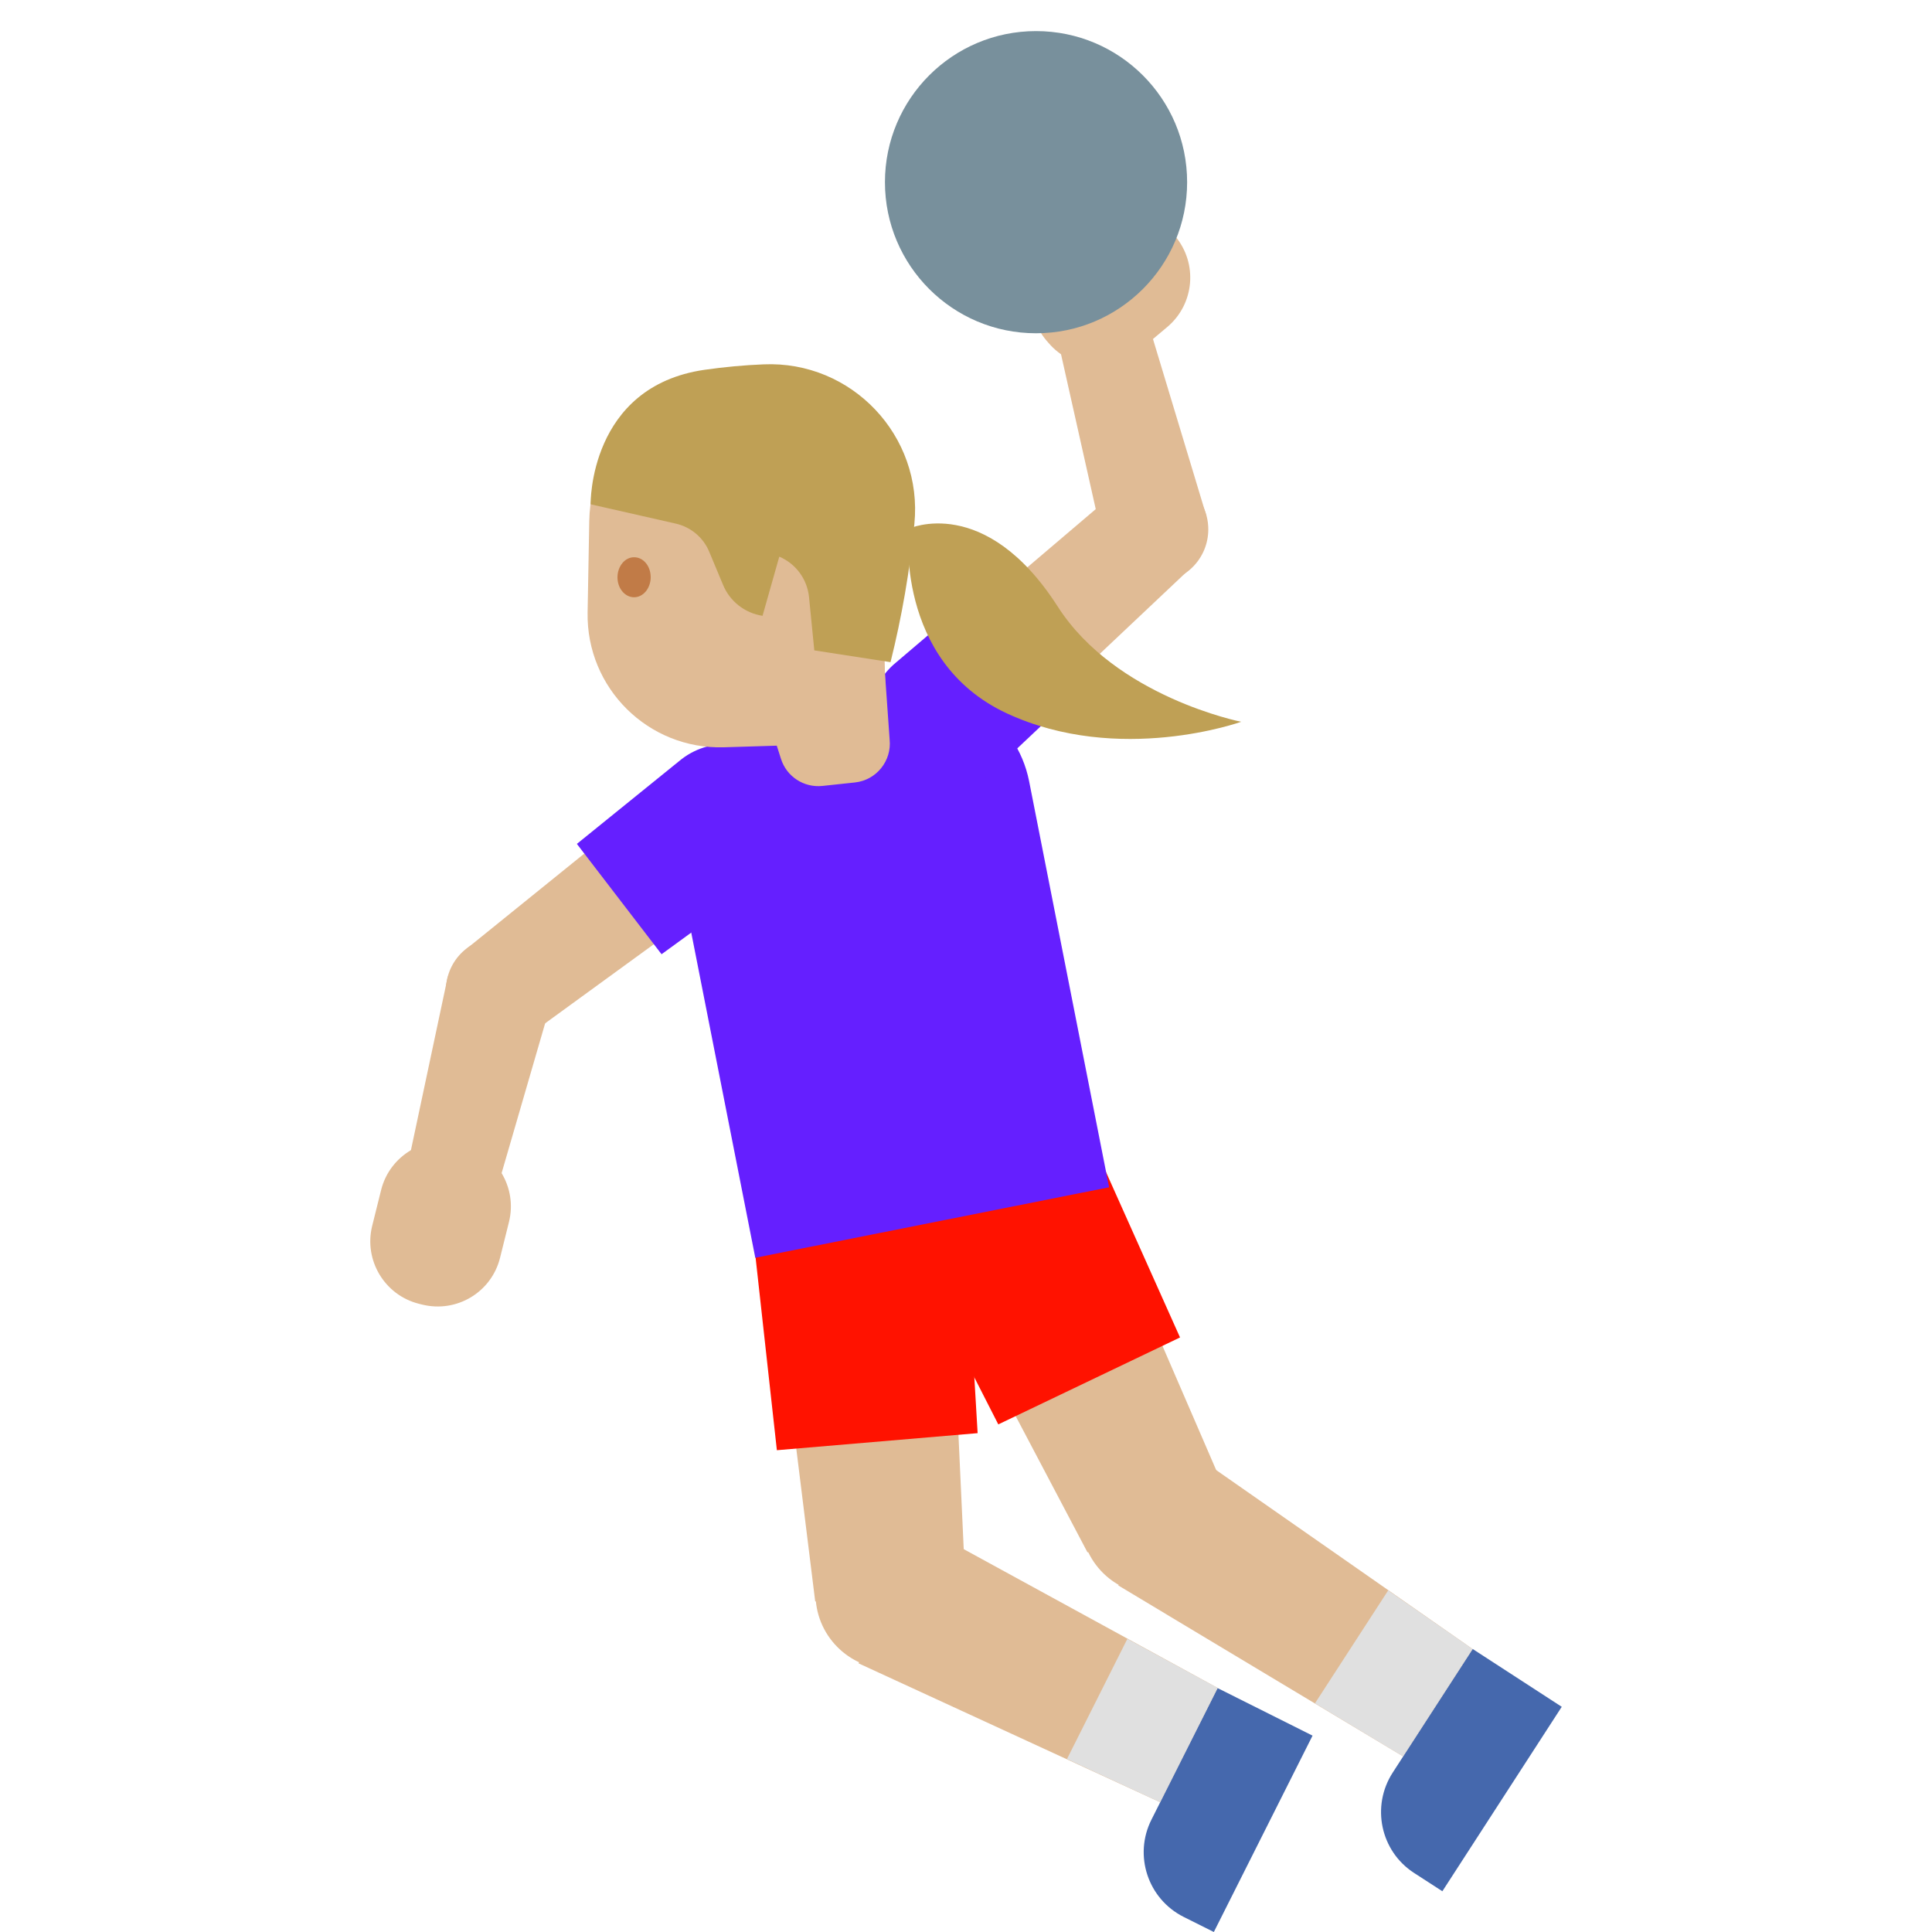 <?xml version="1.0" encoding="utf-8"?>
<!-- Generator: Adobe Illustrator 19.2.1, SVG Export Plug-In . SVG Version: 6.00 Build 0)  -->
<svg version="1.1" id="图层_1" xmlns="http://www.w3.org/2000/svg" xmlns:xlink="http://www.w3.org/1999/xlink" x="0px" y="0px"
	 viewBox="0 0 128 128" style="enable-background:new 0 0 128 128;" xml:space="preserve">
<g>
	<g>
		<polygon style="fill:#E0BB95;" points="63.97,105.25 54.01,106.1 51.18,83.25 62.91,82.26 		"/>
		
			<ellipse transform="matrix(0.996 -0.085 0.085 0.996 -8.719 5.362)" style="fill:#E0BB95;" cx="58.99" cy="105.68" rx="4.99" ry="4.99"/>
		
			<ellipse transform="matrix(0.996 -0.085 0.085 0.996 -6.789 5.116)" style="fill:#FBC11B;" cx="57.04" cy="82.75" rx="5.88" ry="5.88"/>
		<g>
			<polygon style="fill:#E0BB95;" points="80.67,111.83 76.86,119.4 56.88,110.2 61.37,101.28 			"/>
			<path style="fill:#4568AD;" d="M86.96,114.99L80.42,128l-2-1c-2.37-1.19-3.33-4.08-2.13-6.45l4.38-8.71L86.96,114.99z"/>
			<polygon style="fill:#E0E0E0;" points="74.69,108.58 70.69,116.54 76.86,119.4 80.67,111.83 			"/>
		</g>
		<path style="fill:#FF1200;" d="M56.44,75.66c-3.85,0.33-6.71,3.71-6.38,7.57l-0.01,0l1.42,12.85l13.3-1.13l-0.76-12.9
			C63.68,78.19,60.3,75.33,56.44,75.66z"/>
	</g>
	<g>
		<polygon style="fill:#E0BB95;" points="81.07,98.54 72.05,102.85 61.32,82.49 71.93,77.41 		"/>
		
			<ellipse transform="matrix(0.902 -0.432 0.432 0.902 -35.967 42.911)" style="fill:#E0BB95;" cx="76.56" cy="100.7" rx="4.99" ry="4.99"/>
		
			<ellipse transform="matrix(0.902 -0.432 0.432 0.902 -27.982 36.591)" style="fill:#FBC11B;" cx="66.63" cy="79.95" rx="5.88" ry="5.88"/>
		<g>
			<polygon style="fill:#E0BB95;" points="97.56,109.25 92.95,116.36 74.09,105.04 79.52,96.66 			"/>
			<path style="fill:#4568AD;" d="M103.47,113.08l-7.91,12.22l-1.87-1.21c-2.23-1.44-2.86-4.42-1.42-6.65l5.3-8.19L103.47,113.08z"
				/>
			<polygon style="fill:#E0E0E0;" points="91.97,105.37 87.12,112.85 92.95,116.36 97.56,109.25 			"/>
		</g>
		<path style="fill:#FF1200;" d="M63.56,73.52c-3.49,1.67-4.96,5.85-3.29,9.34l0,0l5.87,11.51l12.04-5.76l-5.28-11.8
			C71.22,73.33,67.04,71.86,63.56,73.52z"/>
	</g>
	<path style="fill:#651FFF;" d="M59.17,45.74l-8.42,1.68c-4.15,0.83-6.84,4.86-6.01,9l5.3,26.91l23.44-4.67l-5.3-26.91
		C67.35,47.6,63.32,44.91,59.17,45.74z"/>
	<g>
		<polygon id="XMLID_6_" style="fill:#E0BB95;" points="26.99,77.31 32.92,78.8 36.52,66.41 29.67,64.69 		"/>
		<polygon style="fill:#E0BB95;" points="35.22,68.45 30.92,62.85 45.37,51.17 50.24,57.52 		"/>
		
			<ellipse transform="matrix(0.793 -0.609 0.609 0.793 -33.136 33.709)" style="fill:#E0BB95;" cx="33.07" cy="65.65" rx="3.53" ry="3.53"/>
		<path style="fill:#E0BB95;" d="M27.96,86.43l-0.2-0.05c-2.28-0.57-3.67-2.89-3.1-5.17l0.59-2.37c0.57-2.28,2.89-3.67,5.17-3.1
			l0.2,0.05c2.28,0.57,3.67,2.89,3.1,5.17l-0.59,2.37C32.56,85.62,30.25,87,27.96,86.43z"/>
		
			<ellipse transform="matrix(0.793 -0.609 0.609 0.793 -23.207 40.341)" style="fill:#FBC11B;" cx="47.8" cy="54.35" rx="4" ry="4"/>
		<path style="fill:#651FFF;" d="M51.92,51.19c-1.62-2.12-4.66-2.52-6.77-0.89l0,0l-6.93,5.61l5.61,7.31l7.21-5.25
			C53.14,56.34,53.54,53.31,51.92,51.19z"/>
	</g>
	<g>
		<polygon id="XMLID_5_" style="fill:#E0BB95;" points="76.2,21.84 70.28,23.4 73.1,35.98 79.93,34.19 		"/>
		<polygon style="fill:#E0BB95;" points="74.16,32.4 78.87,37.65 65.36,50.4 60.01,44.44 		"/>
		
			<ellipse transform="matrix(0.745 -0.667 0.667 0.745 -3.842 60.007)" style="fill:#E0BB95;" cx="76.51" cy="35.03" rx="3.53" ry="3.53"/>
		<path style="fill:#E0BB95;" d="M77.72,15.49l0.14,0.16c1.51,1.8,1.28,4.49-0.52,6.01l-1.87,1.57c-1.8,1.51-4.49,1.28-6.01-0.52
			l-0.14-0.16c-1.51-1.8-1.28-4.49,0.52-6.01l1.87-1.57C73.51,13.45,76.2,13.68,77.72,15.49z"/>
		
			<ellipse transform="matrix(0.745 -0.667 0.667 0.745 -15.643 53.941)" style="fill:#FBC11B;" cx="62.68" cy="47.42" rx="4" ry="4"/>
		<path style="fill:#651FFF;" d="M58.82,50.87c1.78,1.99,4.83,2.15,6.82,0.37l0,0l6.49-6.12l-6.15-6.86l-6.79,5.78
			C57.21,45.83,57.04,48.89,58.82,50.87z"/>
	</g>
	<g>
		<path id="XMLID_4_" style="fill:#E0BB95;" d="M58.48,42.47l0.46,6.52c0.15,1.42-0.88,2.7-2.3,2.85l-2.15,0.23
			c-1.23,0.13-2.38-0.62-2.75-1.8l-3.98-12.45L58.48,42.47z"/>
		<path id="XMLID_3_" style="fill:#E0BB95;" d="M58.36,32.67l0.37,16.51l-10.77,0.33c-5.01,0.15-9.12-3.92-9.03-8.93l0.11-6.07
			c0.11-5.61,5.03-9.91,10.6-9.25l2.21,0.26C55.51,25.96,58.28,29.01,58.36,32.67z"/>
		<path id="XMLID_2_" style="fill:#BFA055;" d="M59,43.87l-5.05-0.78l-0.35-3.53c-0.12-1.19-0.87-2.21-1.97-2.68l0,0l-1.11,3.92v0
			c-1.17-0.18-2.17-0.96-2.62-2.06l-0.91-2.18c-0.39-0.95-1.22-1.64-2.22-1.87l-5.64-1.28c0,0-0.13-7.8,7.55-8.91
			c1.33-0.19,2.64-0.31,3.9-0.36c5.85-0.26,10.58,4.74,10,10.57l0,0C60.28,37.79,59.75,40.86,59,43.87L59,43.87z"/>
		<path id="XMLID_1_" style="fill:#C17B47;" d="M43.11,38.24c0,0.73-0.49,1.33-1.1,1.33c-0.61,0-1.1-0.59-1.1-1.32
			c0-0.73,0.49-1.33,1.09-1.33C42.62,36.91,43.11,37.5,43.11,38.24"/>
	</g>
	<circle style="fill:#78909C;" cx="68.64" cy="12.07" r="10.01"/>
</g>
<path style="fill:#BFA055;" d="M60.2,35.03c0,0,5.06-2.36,9.88,5.16c3.84,5.99,12.15,7.63,12.15,7.63s-8.07,2.9-15.53-0.56
	C59.24,43.78,60.2,35.03,60.2,35.03z"/>
</svg>
